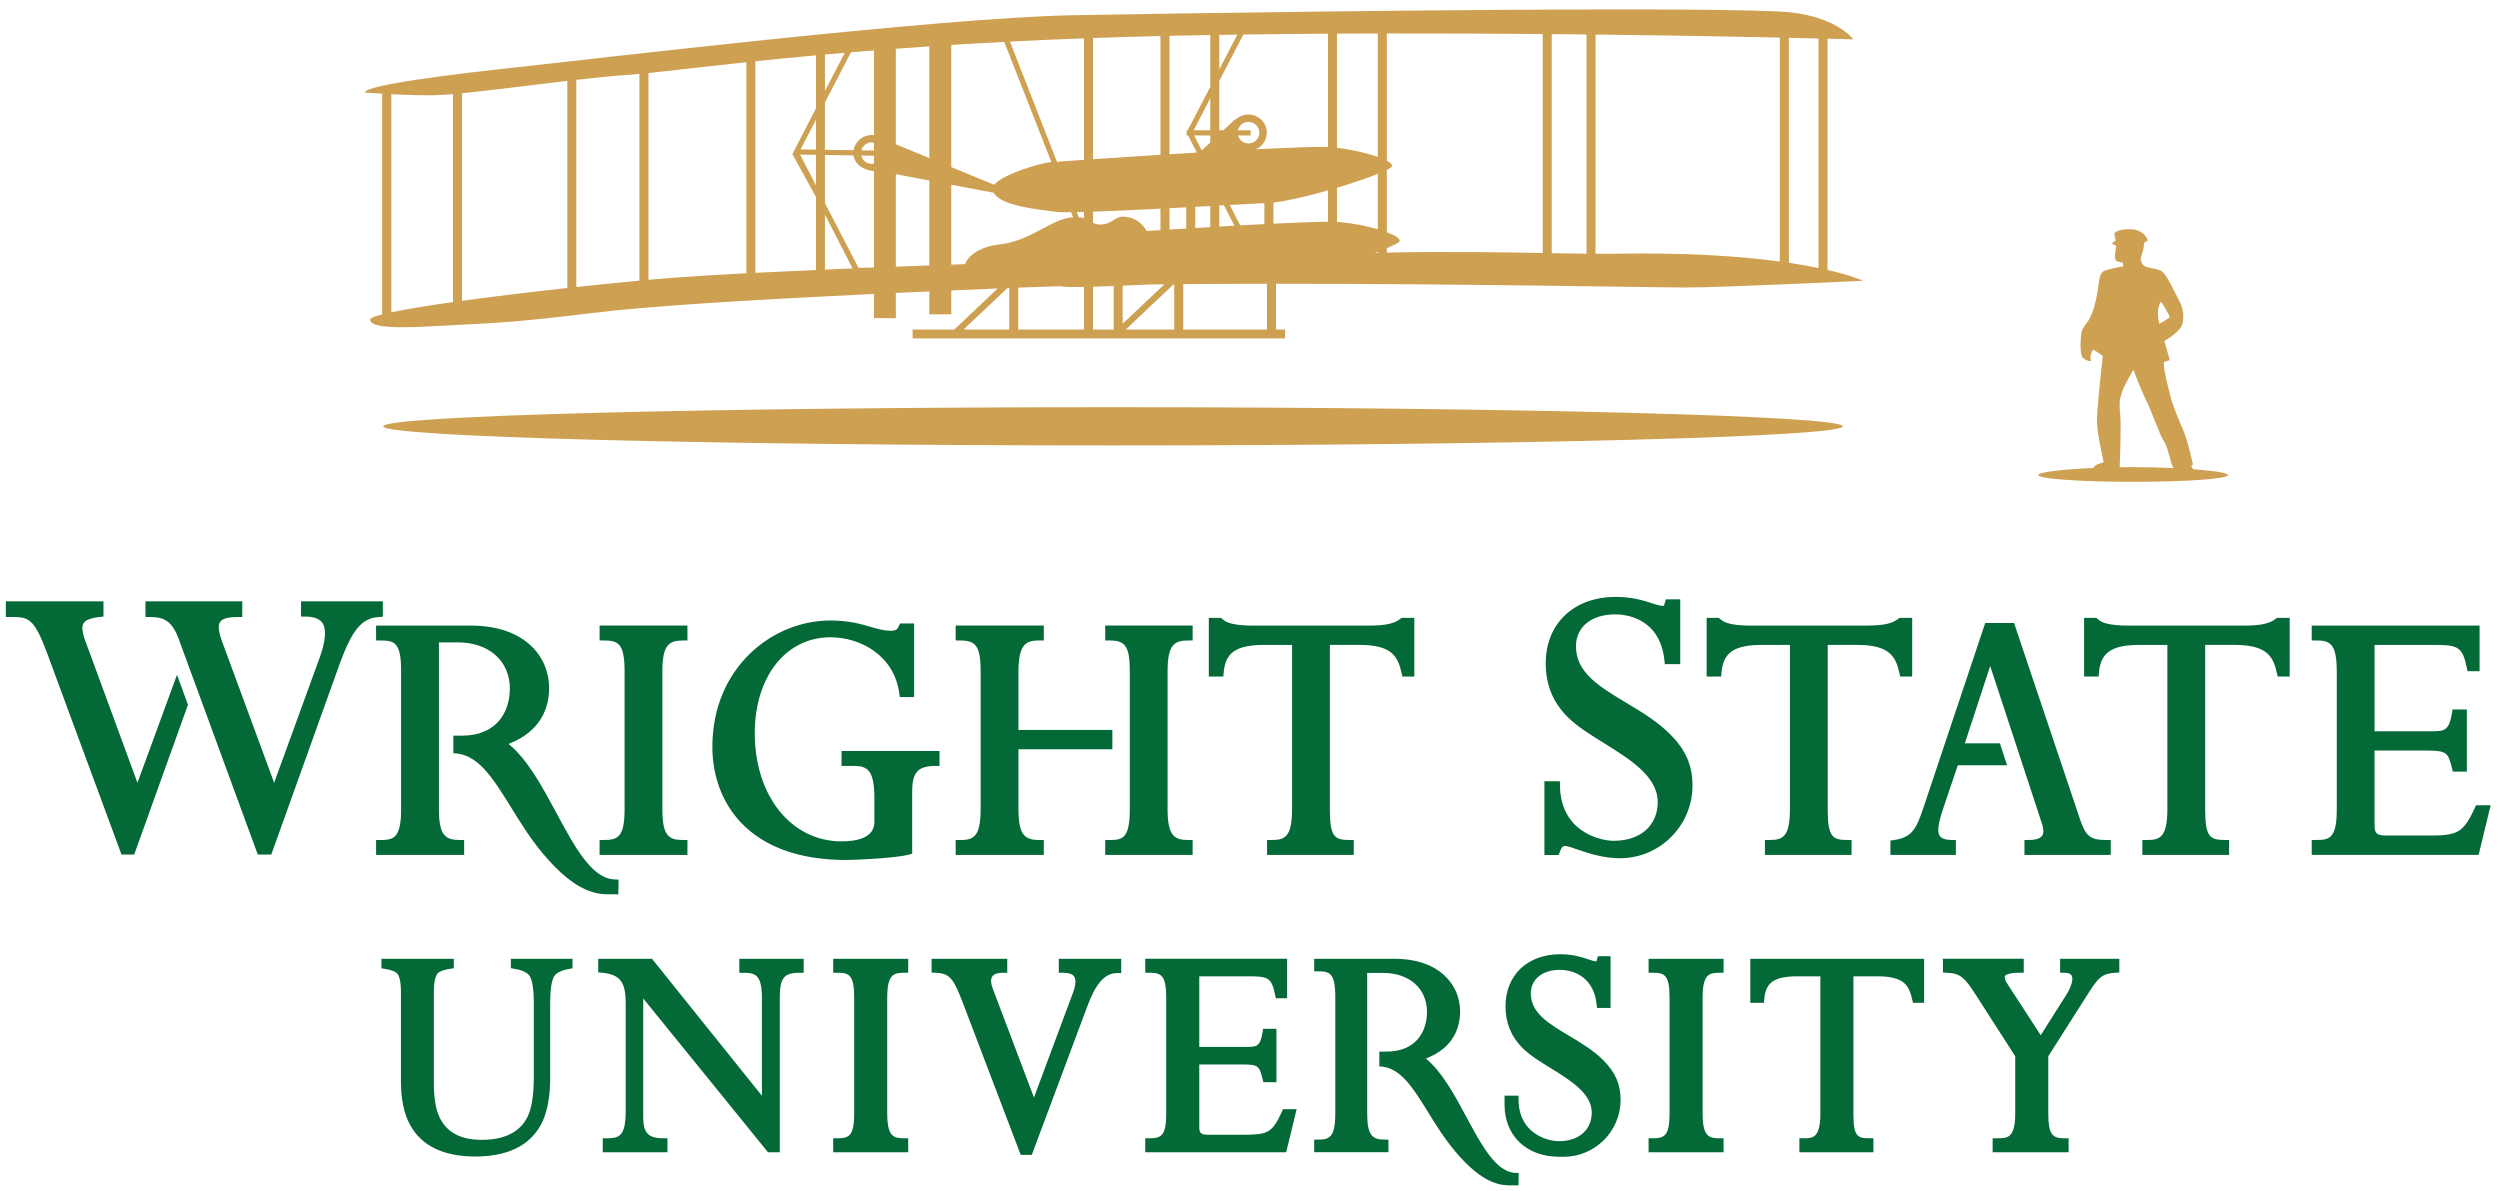 <?xml version="1.0" encoding="UTF-8" standalone="no"?>
<svg xmlns:rdf="http://www.w3.org/1999/02/22-rdf-syntax-ns#" xmlns="http://www.w3.org/2000/svg" xml:space="preserve" height="156.13" viewBox="0 0 327.668 156.129" width="327.67" version="1.1" xmlns:cc="http://creativecommons.org/ns#" xmlns:dc="http://purl.org/dc/elements/1.1/"><g transform="matrix(1.25 0 0 -1.25 0 156.13)"><g transform="translate(.613 .613)"><path d="m213.81 0.873c-24.07-0.035-60.72 0.516-74.02 0.76-17.735 0.335-65.024 5.989-72.795 6.82-7.772 0.83-20.096 2.327-19.928 3.324 0 0 0.933 0.065 2.254 0.143v28.922c-1.01 0.258-1.593 0.492-1.578 0.693 0.095 1.545 7.205 0.886 11.934 0.662 4.728-0.221 8.331-0.441 17.342-1.553 6.724-0.826 19.362-1.652 36.762-2.478v3.166h2.869v-3.301c1.435-0.066 2.896-0.135 4.389-0.195v2.996h2.873v-3.125c1.979-0.087 4.014-0.174 6.088-0.262l-5.695 5.387h-5.457v1.16h48.809v-1.16h-1.186v-6.004c24.736-0.003 50.227 0.494 53.539 0.494 4.954 0 23.424-0.887 23.424-0.887s-1.383-0.661-4.674-1.42v-30.309c2.171 0.054 3.379 0.088 3.379 0.088s-2.366-3.327-9.797-3.658c-3.891-0.174-10.512-0.252-18.533-0.264zm-32.81 3.152c7.085-0.009 13.975 0.022 20.434 0.074v28.697c-5.492-0.096-12.356-0.203-19.594-0.07-0.279 0.007-0.561 0.012-0.84 0.02v-0.582c0.995-0.414 1.653-0.756 1.688-0.938 0.064-0.339-0.613-0.751-1.688-1.154v-8.17c0.395-0.203 0.654-0.371 0.678-0.486 0.036-0.21-0.211-0.455-0.678-0.709v-16.682zm-1.184 0.004v16.174c-1.404-0.5-3.422-0.967-5.35-1.197v-14.959c1.796-0.011 3.577-0.015 5.35-0.018zm-6.527 0.025v14.844c-1.538-0.046-5.113 0.089-9.463 0.309 0.855-0.364 1.447-1.207 1.447-2.18 0-1.316-1.081-2.381-2.416-2.381-0.671 0-1.279 0.273-1.719 0.709l0.014-0.117-1.578 1.471h-0.533v-6.473l3.156-6.072c3.699-0.05 7.407-0.087 11.092-0.109zm29.324 0.053c1.548 0.013 3.073 0.028 4.564 0.047v28.734c-1.353-0.019-2.883-0.046-4.564-0.072v-28.709zm5.744 0.061c9.776 0.107 18.175 0.264 24.15 0.393v29.352c-5.077-0.689-12.161-1.197-21.723-1.023-0.695 0.014-1.516 0.013-2.428 0.006v-28.727zm-46.945 0.006-2.371 4.564v-4.525c0.79-0.018 1.584-0.027 2.371-0.039zm-3.551 0.055v6.789l-2.955 5.691h-0.143v0.682h0.197l1.148 2.244c-1.2 0.072-2.406 0.143-3.596 0.217v-15.52c0.54-0.015 4.106-0.086 5.348-0.104zm-6.531 0.133v15.564c-3.264 0.205-6.344 0.406-8.842 0.576v-15.883c2.85-0.102 5.799-0.188 8.842-0.258zm82.365 0.227c1.459 0.033 2.776 0.061 3.881 0.092v30.084c-1.11-0.233-2.402-0.462-3.881-0.686v-29.49zm-92.387 0.076v15.918c-1.518 0.104-2.742 0.19-3.541 0.254l-6.16-15.748c3.098-0.16 6.34-0.304 9.719-0.424zm-10.449 0.463 6.184 15.768c-0.135 0.009-0.234 0.018-0.293 0.023-1.335 0.149-6.138 1.578-7.219 2.936l-5.619-2.32v-16.008c2.229-0.141 4.546-0.273 6.947-0.398zm-9.82 0.586v14.643l-4.389-1.809v-12.523c1.42-0.106 2.889-0.213 4.389-0.311zm-7.258 0.529v11.115c-0.101-0.011-0.188-0.027-0.293-0.027-1.199 0-2.191 0.863-2.375 1.992l-3.756-0.053v-6.217l3.418-6.568c0.975-0.076 1.978-0.166 3.006-0.242zm-3.822 0.309-2.602 5.004v-4.775c0.849-0.074 1.722-0.15 2.602-0.229zm-3.775 0.336v6.941l-3.096 6.002 3.096 5.631v9.56c-2.849 0.126-5.511 0.25-7.941 0.371v-27.73c2.413-0.249 5.056-0.514 7.941-0.775zm-9.125 0.902v27.664c-4.178 0.216-7.633 0.426-10.104 0.621-0.819 0.062-1.74 0.142-2.731 0.232v-27.096c2.982-0.311 7.244-0.832 12.834-1.422zm-14.02 1.533v27.094c-2.455 0.231-5.294 0.515-8.271 0.838v-27.154c2.459-0.279 4.793-0.519 6.75-0.652 0.451-0.029 0.96-0.069 1.522-0.125zm-9.451 0.908v27.15c-4.646 0.507-9.531 1.096-13.797 1.684v-27.209c3.79-0.369 8.963-1.055 13.797-1.625zm-14.984 1.736v27.26c-3.28 0.466-6.128 0.929-8.08 1.342v-28.584c1.92 0.094 4.251 0.176 5.854 0.125 0.641-0.02 1.401-0.073 2.248-0.143zm99.258 0.545v4.197h-2.176l2.176-4.197zm-51.678 2.816v3.918l-2.023-0.029 2.023-3.889zm56.674 0.285c0.799 0 1.438 0.634 1.438 1.414 0 0.776-0.639 1.412-1.438 1.412-0.66 0-1.191-0.45-1.357-1.049h1.65v-0.682h-1.662c0.149-0.619 0.693-1.096 1.369-1.096zm-7.119 1.777h2.123v0.918l-1.117 1.045-1.006-1.963zm-42.25 0.902c0.107 0 0.192 0.04 0.293 0.059v1.016l-1.65-0.025c0.169-0.599 0.701-1.049 1.357-1.049zm-9.385 1.609 2.08 0.029v4.018l-2.08-4.047zm3.254 0.051 3.744 0.055c0.156 1.173 1.351 1.978 2.68 2.053v12.643c-0.848 0.034-2.031 0.035-2.031 0.035l-4.393-8.482v-6.303zm4.764 0.07 1.66 0.027v1.014c-0.101 0.02-0.185 0.055-0.293 0.055-0.676 0-1.215-0.468-1.367-1.096zm67.695 2.402v7.26c-1.489-0.432-3.348-0.801-5.066-0.953-0.077-0.004-0.179-0.008-0.283-0.016v-4.473c2.065-0.621 4.002-1.273 5.35-1.818zm-63.166 0.041 4.389 0.832v11.127c-1.485 0.054-2.946 0.113-4.389 0.164v-12.123zm7.262 1.379 5.564 1.055c0.932 1.746 5.94 2.196 8.117 2.5 0.329 0.049 1.044 0.064 2.025 0.053l0.264 0.666c-0.055 0.001-0.093 0.001-0.15 0.002-2.705 0.223-5.394 3.066-9.379 3.533-3.175 0.369-4.319 1.758-4.639 2.606-0.606 0.019-1.204 0.043-1.803 0.062v-10.477zm49.377 0.744v4.109c-1.604 0.009-4.137 0.105-7.152 0.254v-2.769c1.771-0.194 4.477-0.833 7.152-1.594zm-8.336 1.672v2.746c-1.014 0.051-2.081 0.112-3.174 0.172l-1.369-2.678c1.935-0.102 3.538-0.193 4.543-0.24zm-5.301 0.277 1.375 2.68c-0.656 0.035-1.313 0.071-1.986 0.115v-2.76c0.207-0.011 0.415-0.021 0.611-0.035zm-1.791 0.098v2.768c-0.657 0.033-1.314 0.071-1.973 0.115v-2.775c0.672-0.034 1.336-0.07 1.973-0.107zm-3.154 0.172v2.779c-0.733 0.043-1.467 0.089-2.193 0.133v-2.795c0.738-0.039 1.473-0.077 2.193-0.117zm-3.377 0.18v2.812c-0.615 0.033-1.218 0.074-1.816 0.111-0.583-1.11-1.75-1.883-3.113-1.883-1.056 0-1.447 1.035-2.965 1.035-0.432 0-0.709-0.1-0.947-0.229v-1.453c2.509-0.087 5.659-0.233 8.842-0.395zm-10.021 0.426v0.809c-0.19-0.058-0.41-0.093-0.684-0.113l-0.268-0.67c0.3-0.003 0.615-0.012 0.951-0.025zm-33.951 0.354 3.619 7.051c-1.234 0.049-2.434 0.1-3.619 0.152v-7.203zm170.59 1.914c-1.272 0.064-1.609 0.539-1.609 0.539l0.186 0.914-0.502 0.418 0.584 0.332s-0.418 1.826 0.092 1.996c0.532 0.176 0.756 0.164 0.756 0.164l0.082 0.502s-2.381 0.398-2.721 0.727c-0.336 0.336-0.401 0.682-0.568 1.932-0.169 1.246-0.592 3.568-1.435 4.654-0.844 1.08-0.762 1.33-0.762 1.33s-0.422 2.911 0.252 3.41c0.68 0.495 1.057 0.346 1.016 0.33-0.336-0.598 0.254-1.498 0.254-1.498l1.264 0.836s-0.673 6.105-0.756 8.102c-0.071 1.726 0.555 4.245 0.865 5.814 0.028 0.139-1.134 0.217-1.357 0.787-4.28 0.184-7.211 0.575-7.211 0.934 0 0.492 5.569 0.885 12.436 0.885 6.869 0 12.434-0.392 12.434-0.885 0-0.273-1.786-0.565-4.555-0.77-0.147-0.228-0.295-0.426-0.295-0.426s0.266 0.029 0.221-0.371c0-0.01-0.487-2.07-0.797-3.098-0.506-1.665-1.522-3.412-2.115-5.654-0.594-2.248-0.957-3.96-0.844-4.492 0.014-0.059 0.756-0.246 0.756-0.246l-0.715-2.533s2.153-1.124 2.41-2.373c0.249-1.249-0.113-2.286-0.553-3.078-0.504-0.912-1.222-2.572-1.898-3.404-0.675-0.829-2.28-0.497-2.789-1.166-0.506-0.661-0.165-0.998 0-1.662 0.171-0.661 0.172-1.162 0.172-1.162l0.51-0.334s-0.425-1.371-2.201-1.453c-0.222-0.01-0.422-0.009-0.604 0zm-98.133 2.941v0.143c-0.138 0.004-0.275 0.004-0.414 0.008 0.139-0.05 0.283-0.102 0.414-0.15zm-14.521 4.205v6.004h-10.979v-5.955c3.585-0.03 7.266-0.044 10.979-0.049zm-12.219 0.057h0.059v5.947h-6.354l6.295-5.947zm-1.228 0.014-5.471 5.17v-4.988c1.061-0.048 2.178-0.1 3.318-0.15 0.714-0.014 1.43-0.021 2.152-0.031zm-6.652 0.23v5.703h-2.707v-5.611c0.82-0.022 1.733-0.054 2.707-0.092zm-7.039 0.021c0.161 0.026 0.314 0.042 0.451 0.061 0.399 0.058 1.374 0.063 2.701 0.037v5.584h-8.613v-5.494c0.133-0.005 0.258-0.009 0.393-0.016 1.603-0.065 3.3-0.119 5.068-0.172zm-6.643 0.236v5.445h-5.996l5.754-5.434c0.079-0.004 0.158-0.009 0.242-0.012zm150.91 1.877c0.134-0.061 0.26 0.233 0.416 0.492 0.258 0.416 0.76 1.25 0.76 1.416 0 0.169-0.926 0.661-1.353 0.912 0 0-0.336-1.244-0.08-2.244 0.094-0.375 0.177-0.54 0.258-0.576zm-3.574 8.832s1.139 2.993 1.812 4.32c0.675 1.329 1.691 4.406 2.197 5.068 0.507 0.664 0.952 3.202 1.211 3.416 0.066 0.056 0.072 0.057 0.109 0.088-1.677-0.077-3.552-0.123-5.525-0.123-0.545 0-1.075 0.004-1.6 0.012 0.02-0.662 0.229-5.395 0.06-7.049-0.171-1.664-0-1.996 0.256-2.826 0.25-0.83 1.478-2.906 1.478-2.906zm-133.73 4.913c-52.829 0-95.65 1.122-95.65 2.506 0 1.385 42.822 2.506 95.65 2.506 52.825 0 95.646-1.121 95.646-2.506 0-1.384-42.821-2.506-95.646-2.506z" transform="matrix(.8 0 0 -.8 0 124)" fill="#cea052"/><path d="m210.98 77.873c-5.474 0-9.152 3.494-9.152 8.697 0 2.799 0.933 5.095 2.848 7.021 1.216 1.222 2.935 2.293 4.756 3.424 3.479 2.161 7.074 4.398 7.074 7.74 0 3.089-2.265 5.082-5.771 5.082-1.939 0-6.982-1.301-7.041-7.246l-0.006-0.553h-2.033v9.66h1.881l0.129-0.377c0.276-0.814 0.575-0.814 0.688-0.814 0.28 0 0.903 0.217 1.56 0.443 1.435 0.495 3.398 1.172 5.646 1.172 5.24 0 9.504-4.274 9.504-9.527 0-2.638-0.866-4.638-2.891-6.688-1.66-1.68-3.759-2.941-5.789-4.158-3.538-2.124-6.592-3.956-6.592-7.391 0-2.55 2.015-4.199 5.131-4.199 1.366 0 5.867 0.433 6.463 6.023l0.055 0.498h2.019v-8.49h-1.885l-0.117 0.402c-0.101 0.352-0.17 0.463-0.119 0.441-0.006 0.003-0.044 0.012-0.168 0.012-0.369 0-0.839-0.153-1.436-0.346-1.081-0.35-2.563-0.828-4.754-0.828zm-210.98 0.58v2.053h0.557c2.368 0 3.083 0 4.824 4.66l9.777 26.475h1.664l7.045-19.629-1.432-3.938-5.184 14.16-6.861-18.668c-0.399-1.086-0.462-1.823-0.197-2.25 0.263-0.424 0.952-0.69 2.106-0.812l0.498-0.055v-1.996h-12.797zm18.299 0v2.053h0.557c1.863 0 2.975 0.483 3.887 3.111l10.277 28.023h1.77l9-25.096c1.637-4.424 2.878-5.89 5.102-6.039l0.52-0.035v-2.018h-10.725v2h0.557c1.105 0 1.856 0.274 2.234 0.816 0.579 0.828 0.449 2.4-0.385 4.67l-5.929 16.292-6.857-18.607c-0.444-1.221-0.518-2.058-0.217-2.486 0.296-0.424 1.063-0.631 2.342-0.631h0.557v-2.053h-12.689zm139.37 2.168v7.686h1.904l0.043-0.512c0.22-2.647 1.667-3.633 5.34-3.633h3.625v21.527c0 3.77-1.028 4.041-2.721 4.041h-0.557v1.959h11.363v-1.959h-0.559c-1.866 0-2.57-0.334-2.57-3.887v-21.682h3.838c4.374 0 5.067 1.538 5.568 3.711l0.1 0.434h1.564v-7.686h-1.672l-0.15 0.117c-0.704 0.552-1.661 0.895-4.254 0.895h-15.133c-1.07 0-1.959-0.08-2.654-0.242-0.554-0.117-0.936-0.3-1.318-0.633l-0.156-0.137h-1.602zm65.248 0v7.686h1.9l0.045-0.51c0.225-2.649 1.674-3.635 5.344-3.635h3.629v21.527c0 3.77-1.028 4.041-2.721 4.041h-0.557v1.959h11.359v-1.959h-0.557c-1.865 0-2.57-0.334-2.57-3.887v-21.682h3.838c4.374 0 5.087 1.61 5.564 3.711l0.098 0.434h1.572v-7.686h-1.674l-0.15 0.117c-0.706 0.552-1.664 0.895-4.254 0.895h-15.135c-1.066 0-1.956-0.08-2.656-0.242-0.547-0.116-0.932-0.3-1.324-0.635l-0.156-0.135h-1.596zm49.473 0v7.686h1.906l0.043-0.51c0.221-2.649 1.669-3.635 5.346-3.635h3.619v21.527c0 3.77-1.026 4.041-2.719 4.041h-0.557v1.959h11.365v-1.959h-0.555c-1.87 0-2.578-0.334-2.578-3.887v-21.682h3.838c4.378 0 5.089 1.61 5.566 3.711l0.1 0.434h1.572v-7.686h-1.674l-0.152 0.117c-0.705 0.552-1.663 0.895-4.25 0.895h-15.141c-1.055 0-1.969-0.082-2.656-0.242-0.549-0.117-0.931-0.301-1.316-0.635l-0.156-0.135h-1.602zm-164.33 0.34c-7.598 0-15.459 6.192-15.459 16.557 0 7.17 4.606 14.832 17.531 14.832 1.119 0 6.491-0.228 8.25-0.709l0.41-0.111v-8.178c0-2.486 0.763-3.326 3.025-3.326h0.557v-1.957h-12.842v1.957h1.668c1.784 0 2.635 0.634 2.635 4.236v3.125c0 2.085-2.34 2.523-4.303 2.523-6.59 0-11.373-5.958-11.373-14.166 0-7.409 4.074-12.582 9.91-12.582 3.865 0 8.342 2.3 9.039 7.356l0.066 0.48h1.867v-9.646h-1.846l-0.145 0.334c-0.189 0.429-0.351 0.619-1.111 0.619-0.864 0-1.649-0.233-2.559-0.5-1.285-0.376-2.885-0.844-5.322-0.844zm151.37 0.33-8.111 24.254c-0.935 2.769-1.508 3.846-3.838 4.193l-0.475 0.072v1.879h8.578v-1.947l-0.547-0.01c-0.796-0.013-1.32-0.188-1.555-0.52-0.486-0.688-0.014-2.263 0.51-3.816l1.842-5.455h6.457l-0.932-2.875h-4.604l3.326-10.139 6.799 20.697c0.163 0.487 0.295 1.154 0.004 1.559-0.328 0.453-1.135 0.549-1.754 0.549h-0.557v1.957h11.309v-1.957h-0.557c-2.197 0-2.768-0.494-3.606-3.119l-8.508-25.322h-3.783zm-181.61 0.336v1.953h0.555c1.891 0 2.721 0.383 2.721 4.047v18.059c0 3.646-0.872 4.045-2.721 4.045h-0.555v1.959h11.514v-1.959h-0.559c-1.921 0-2.725-0.562-2.725-4.045v-18.059c0-3.462 0.84-4.047 2.725-4.047h0.559v-1.953h-11.514zm46.67 0v1.953h0.555c2.005 0 2.719 0.61 2.719 4.043v18.061c0 3.776-1.029 4.049-2.719 4.049h-0.555v1.957h11.553v-1.957h-0.557c-1.911 0-2.764-0.585-2.764-4.049v-7.846h12.305v-2.529h-12.305v-7.686c0-3.754 1.146-4.043 2.764-4.043h0.557v-1.953h-11.553zm19.604 0v1.953h0.557c1.965 0 2.664 0.61 2.664 4.043v18.061c0 3.861-0.963 4.049-2.664 4.049h-0.557v1.957h11.455v-1.957h-0.559c-1.883 0-2.723-0.585-2.723-4.049v-18.061c0-3.46 0.84-4.043 2.723-4.043h0.559v-1.953h-11.455zm-95.568 0.004v1.951h0.557c1.79 0 2.723 0.178 2.723 3.973v18.148c0 3.834-1.034 4.029-2.723 4.029h-0.557v1.955h11.541v-1.955h-0.559c-1.897 0-2.744-0.582-2.744-4.029v-21.871h2.49c4.071 0 6.805 2.436 6.805 6.061 0 2.98-1.653 6.164-6.297 6.164h-1.105v2.303c3.204 0.072 5.138 3.18 7.574 7.117 1.239 2.004 2.521 4.077 4.141 6.012 4.495 5.378 7.323 5.37 8.873 5.357 0.166-0.004 1.037 0.006 1.037 0.006l0.025-1.928-0.549-0.023c-2.98-0.134-5.218-4.293-7.588-8.697-1.859-3.458-3.774-7.018-6.281-9.064 4.361-1.688 5.314-4.879 5.314-7.348 0-4.062-3.161-8.16-10.223-8.16h-12.455zm253.7 0v1.945h0.557c1.851 0 2.725 0.403 2.725 4.068v18.115c0 3.786-0.985 3.971-2.725 3.971h-0.557v1.949h21.875l1.574-6.496h-1.92l-0.148 0.326c-1.609 3.53-2.426 3.641-6.504 3.641h-5.066c-1.361 0-1.578-0.332-1.578-1.402v-9.742h6.644c2.839 0 2.991 0.23 3.514 2.336l0.104 0.424h1.838v-8.145h-1.875l-0.076 0.467c-0.371 2.272-0.955 2.389-2.59 2.389h-7.559v-11.314h7.811c3.116 0 3.716 0.224 4.281 2.996l0.092 0.445h1.582v-5.973h-21.998zm-98.51 43.076c-4.281 0-7.158 2.74-7.158 6.818 0 2.178 0.731 3.968 2.236 5.475 0.953 0.948 2.276 1.766 3.68 2.631 2.646 1.639 5.383 3.332 5.383 5.818 0 2.284-1.692 3.758-4.311 3.758-1.455 0-5.241-0.972-5.283-5.414l-0.004-0.553h-1.828v1.188c0 4.079 2.877 6.82 7.158 6.82l0.592 0.004c4.11 0 7.455-3.344 7.455-7.455 0-2.06-0.681-3.62-2.279-5.219-1.295-1.292-2.91-2.255-4.473-3.188-2.69-1.606-5.012-2.992-5.012-5.557 0-1.845 1.527-3.082 3.801-3.082 2.1 0 4.469 1.18 4.82 4.494l0.053 0.498h1.779v-6.783h-1.656l-0.115 0.406c-0.028 0.094-0.058 0.202-0.08 0.27-0.268 0.011-0.618-0.113-1.074-0.268-0.836-0.28-1.982-0.662-3.684-0.662zm-154.49 0.592v1.252l0.211 0.031c1.121 0.158 1.594 0.406 1.793 0.586 0.253 0.231 0.553 0.847 0.553 2.457v11.756c0 2.357 0.412 4.289 1.225 5.74 1.51 2.716 4.376 4.096 8.52 4.096 4.191 0 7.082-1.397 8.592-4.152 0.812-1.486 1.225-3.573 1.225-6.199v-9.789c0-2.374 0.334-3.278 0.615-3.619 0.329-0.403 1.037-0.697 2.102-0.877l0.205-0.033v-1.248h-8.076v1.234l0.211 0.031c1.039 0.156 1.755 0.438 2.129 0.834 0.305 0.323 0.666 1.222 0.666 3.678v9.789c0 2.349-0.286 4.102-0.854 5.215-1.004 1.959-3.011 2.951-5.969 2.951-2.729 0-4.526-0.939-5.492-2.873-0.521-1.06-0.783-2.577-0.783-4.502v-12.031c0-1.625 0.305-2.24 0.562-2.473 0.291-0.264 0.908-0.459 1.836-0.578l0.213-0.027v-1.248h-9.482zm28.416 0v1.783l0.508 0.051c2.31 0.203 3.09 1.193 3.09 3.928v14.178c0 3.235-0.785 3.588-2.447 3.588h-0.559v1.834h8.479v-1.834h-0.557c-1.958 0-2.617-0.702-2.617-2.783v-15.545l16.191 19.959 0.166 0.203h1.541v-20.275c0-2.555 0.554-3.252 2.574-3.252h0.559v-1.834h-8.435v1.834h0.557c1.636 0 2.406 0.338 2.406 3.422v12.697l-14.41-17.953h-7.045zm30.797 0v1.834h0.557c1.559 0 2.193 0.297 2.193 3.293v15.107c0 2.981-0.668 3.293-2.193 3.293h-0.557v1.834h9.83v-1.834h-0.557c-1.365 0-2.193-0.222-2.193-3.293v-15.107c0-3.072 0.828-3.293 2.193-3.293h0.557v-1.834h-9.83zm12.895 0v1.811l0.539 0.023c1.866 0.068 2.363 0.835 3.518 3.832l7.627 20.035h1.449l7.285-19.488c1.114-2.998 2.311-4.336 3.879-4.336h0.557v-1.877h-8.18v1.834h0.555c0.741 0 1.229 0.162 1.449 0.477 0.275 0.396 0.225 1.14-0.15 2.156l-5.111 13.719-5.398-14.271c-0.266-0.706-0.289-1.273-0.066-1.598 0.291-0.42 1.007-0.482 1.408-0.482h0.557v-1.834h-9.916zm28.004 0v1.834h0.555c1.525 0 2.195 0.31 2.195 3.293v15.15c0 2.944-0.67 3.25-2.195 3.25h-0.555v1.834h18.469l1.373-5.641h-1.787l-0.148 0.326c-1.33 2.933-1.938 3.016-5.375 3.016h-4.232c-1.067 0-1.219-0.232-1.219-1.092v-8.119h5.451c2.245 0 2.404 0.107 2.844 1.902l0.104 0.426h1.715v-6.996h-1.75l-0.076 0.467c-0.296 1.816-0.734 1.902-2.074 1.902h-6.213v-9.254h6.424c2.599 0 3.048 0.167 3.516 2.436l0.092 0.443h1.478v-5.178h-18.59zm22.143 0v1.647h0.469c1.509 0 2.297 0.15 2.297 3.35v15.305c0 3.232-0.873 3.398-2.297 3.398h-0.469v1.648h9.732v-1.648h-0.471c-1.601 0-2.314-0.492-2.314-3.398v-18.445h2.098c3.434 0 5.74 2.055 5.74 5.111 0 2.514-1.394 5.199-5.311 5.199h-0.934v1.943c2.703 0.06 4.335 2.68 6.389 6 1.045 1.69 2.126 3.436 3.492 5.068 3.791 4.535 6.175 4.529 7.482 4.518 0.14-0.002 0.873 0.006 0.873 0.006l0.023-1.625-0.463-0.019c-2.514-0.114-4.4-3.622-6.398-7.336-1.567-2.915-3.183-5.916-5.297-7.643 3.678-1.423 4.481-4.114 4.481-6.195 0-3.426-2.666-6.883-8.621-6.883h-10.502zm43.828 0v1.834h0.557c1.559 0 2.193 0.297 2.193 3.293v15.107c0 2.981-0.668 3.293-2.193 3.293h-0.557v1.834h9.83v-1.834h-0.557c-1.365 0-2.193-0.222-2.193-3.293v-15.107c0-3.072 0.828-3.293 2.193-3.293h0.557v-1.834h-9.83zm13.334 0v5.769h1.789l0.041-0.51c0.184-2.186 1.334-2.961 4.396-2.961h2.957v17.936c0 3.292-1.017 3.293-2.193 3.293h-0.559v1.834h9.705v-1.834h-0.557c-1.531 0-2.066-0.259-2.066-3.168v-18.061h3.123c3.604 0 4.169 1.26 4.578 3.039l0.102 0.432h1.465v-5.769h-22.781zm25.244 0v1.807l0.533 0.027c1.696 0.076 2.277 0.53 3.873 3.043l5.072 7.904v7.453c0 3.292-1.006 3.293-2.402 3.293h-0.559v1.834h9.957v-1.834h-0.555c-1.583 0-2.111-0.477-2.111-3.293v-7.457l5.373-8.449c1.288-2.015 1.798-2.385 3.418-2.494l0.521-0.035v-1.799h-7.76v1.834h0.559c0.497 0 0.817 0.122 0.949 0.359 0.25 0.453-0.009 1.42-0.658 2.469l-3.389 5.359-4.309-6.637c-0.492-0.751-0.435-1.037-0.389-1.123 0.04-0.072 0.313-0.428 1.912-0.428h0.557v-1.834h-10.594z" transform="matrix(.8 0 0 -.8 0 124)" fill="#026937"/></g></g></svg>
